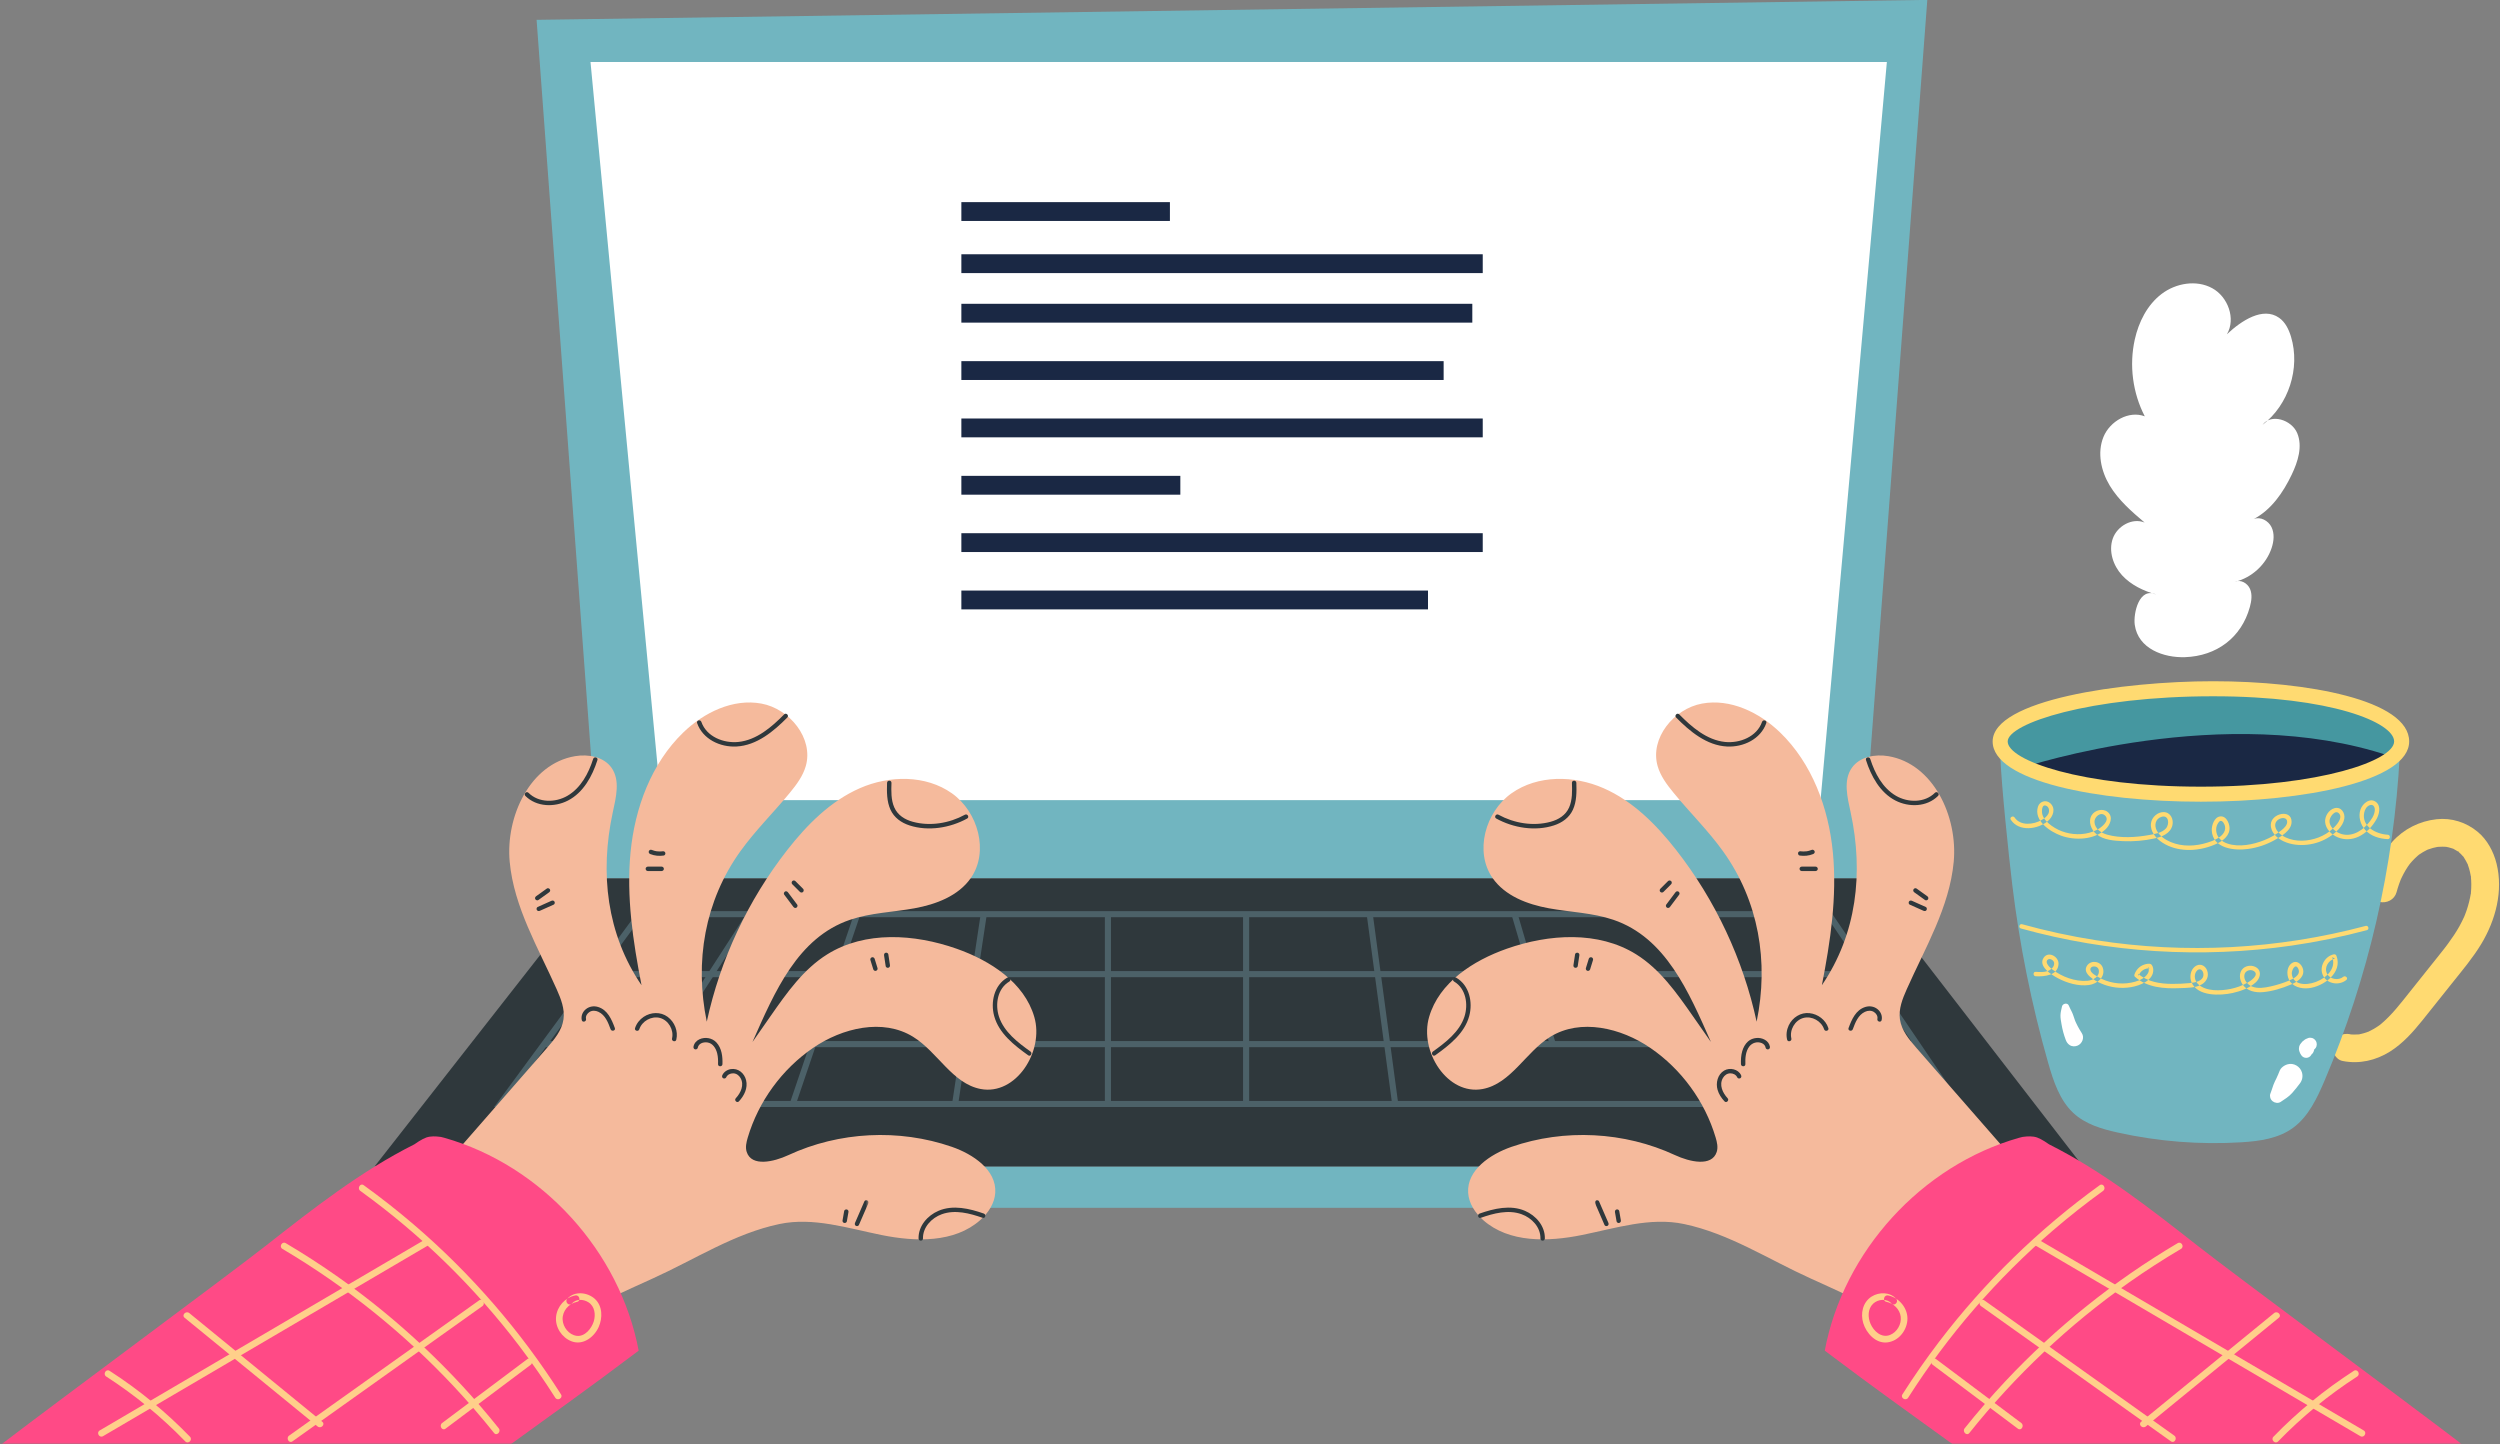 
<svg width="959px" height="554px" viewBox="0 0 959 554" version="1.1" xmlns="http://www.w3.org/2000/svg" xmlns:xlink="http://www.w3.org/1999/xlink">
    <rect x="0" y="0" width="959" height="554" fill="#808080" stroke="none"/>
    <defs>
        <polygon id="path-8ssa2umv1n-1" points="-7.10542736e-15 5.68434189e-14 332.542 5.68434189e-14 332.542 118.147 -7.10542736e-15 118.147"></polygon>
        <polygon id="path-8ssa2umv1n-3" points="0 5.68434189e-14 332.546 5.68434189e-14 332.546 118.147 0 118.147"></polygon>
    </defs>
    <g id="Page-1" stroke="none" stroke-width="1" fill="none" fill-rule="evenodd">
        <g id="programmer_working" transform="translate(-46, -125)">
            <polyline id="Fill-490" fill="#71B5C0" points="759.883 461.95 276.212 461.95 251.836 132.609 785.317 124.956 759.883 461.95"></polyline>
            <polyline id="Fill-491" fill="#FFFFFF" points="272.516 148.795 769.799 148.795 744.364 431.932 299.49 431.932 272.516 148.795"></polyline>
            <polyline id="Fill-492" fill="#2F383C" points="845.115 572.541 189.62 572.541 276.212 461.95 759.693 461.95 845.115 572.541"></polyline>
            <polyline id="Fill-493" fill="#71B5C0" points="189.62 572.541 845.115 572.541 837.306 588.313 194.433 588.313 189.62 572.541"></polyline>
            <path d="M240.181,547.307 L794.737,547.307 L746.875,476.843 L292.032,476.843 L240.181,547.307 Z M799.156,549.646 L235.553,549.646 L290.848,474.504 L748.115,474.504 L799.156,549.646 L799.156,549.646 Z" id="Fill-494" fill="#4C6168"></path>
            <polygon id="Fill-495" fill="#4C6168" points="254.758 526.692 781.354 526.692 781.354 524.354 254.758 524.354"></polygon>
            <polygon id="Fill-496" fill="#4C6168" points="274.513 499.846 764.044 499.846 764.044 497.507 274.513 497.507"></polygon>
            <polyline id="Fill-497" fill="#4C6168" points="287.541 549.112 285.575 547.841 332.648 475.037 334.613 476.309 287.541 549.112"></polyline>
            <polyline id="Fill-498" fill="#4C6168" points="351.222 548.854 349.006 548.101 373.732 475.297 375.948 476.05 351.222 548.854"></polyline>
            <polyline id="Fill-499" fill="#4C6168" points="413.544 548.651 411.23 548.303 422.219 475.499 424.533 475.848 413.544 548.651"></polyline>
            <polygon id="Fill-500" fill="#4C6168" points="469.826 548.477 472.167 548.477 472.167 475.673 469.826 475.673"></polygon>
            <polygon id="Fill-501" fill="#4C6168" points="522.839 548.477 525.18 548.477 525.18 475.673 522.839 475.673"></polygon>
            <polyline id="Fill-502" fill="#4C6168" points="580.035 548.633 570.267 475.829 572.586 475.518 582.354 548.321 580.035 548.633"></polyline>
            <polyline id="Fill-503" fill="#4C6168" points="724.758 549.037 685.074 476.233 687.129 475.112 726.813 547.916 724.758 549.037"></polyline>
            <polyline id="Fill-504" fill="#4C6168" points="640.513 525.854 625.861 476.003 628.105 475.343 642.758 525.193 640.513 525.854"></polyline>
            <polygon id="Fill-542" fill="#1A2844" points="414.779 209.76 494.779 209.76 494.779 202.537 414.779 202.537"></polygon>
            <polygon id="Fill-542-Copy" fill="#1A2844" points="414.779 229.76 614.779 229.76 614.779 222.537 414.779 222.537"></polygon>
            <polygon id="Fill-542-Copy-2" fill="#1A2844" points="414.779 248.76 610.779 248.76 610.779 241.537 414.779 241.537"></polygon>
            <polygon id="Fill-542-Copy-3" fill="#1A2844" points="414.779 270.76 599.779 270.76 599.779 263.537 414.779 263.537"></polygon>
            <polygon id="Fill-542-Copy-4" fill="#1A2844" points="414.779 292.76 614.779 292.76 614.779 285.537 414.779 285.537"></polygon>
            <polygon id="Fill-542-Copy-5" fill="#1A2844" points="414.779 314.76 498.779 314.76 498.779 307.537 414.779 307.537"></polygon>
            <polygon id="Fill-542-Copy-6" fill="#1A2844" points="414.779 336.76 614.779 336.76 614.779 329.537 414.779 329.537"></polygon>
            <polygon id="Fill-542-Copy-7" fill="#1A2844" points="414.779 358.76 593.779 358.76 593.779 351.537 414.779 351.537"></polygon>
            <path d="M234.054,647.184 C244.746,639.116 279.902,622.875 296.462,615.391 C312.627,608.085 327.635,598.186 344.994,594.533 C357.946,591.809 371.18,596.129 384.153,598.755 C397.126,601.381 412.074,601.818 421.991,593.052 C425.073,590.327 427.538,586.623 427.784,582.517 C428.305,573.834 419.336,567.76 411.116,564.917 C390.837,557.903 367.856,559.074 348.396,568.114 C342.877,570.678 334.316,572.686 332.437,566.898 C331.853,565.103 332.309,563.148 332.847,561.339 C336.965,547.487 345.965,535.14 357.89,526.978 C369.127,519.286 384.664,515.56 396.253,522.709 C405.68,528.524 411.314,540.672 422.196,542.74 C435.712,545.309 446.602,528.316 442.758,515.106 C438.916,501.896 425.896,493.474 412.915,488.915 C396.754,483.24 377.825,482.022 363.301,491.102 C354.225,496.775 347.852,505.793 341.728,514.57 C339.359,517.965 336.99,521.36 334.622,524.755 C343.208,505.357 351.994,484.663 372.077,477.832 C380.02,475.131 388.564,474.922 396.819,473.416 C405.073,471.91 413.622,468.692 418.416,461.806 C425.452,451.698 421.206,436.428 411.151,429.315 C401.097,422.202 387.154,422.395 375.874,427.337 C364.593,432.279 355.606,441.324 348.018,451.025 C332.944,470.299 322.294,493.012 317.118,516.927 C312.373,493.904 316.314,470.604 330.031,451.515 C335.757,443.546 342.807,436.63 349.035,429.047 C351.565,425.968 354.01,422.678 355.104,418.846 C358.134,408.228 348.91,396.877 338.049,394.888 C327.188,392.897 316.086,398.274 308.143,405.944 C295.833,417.831 289.533,434.918 287.876,451.95 C286.219,468.983 288.818,486.133 292.092,502.93 C278.741,483.321 276.039,459.861 281.05,436.675 C282.301,430.89 283.992,424.304 280.559,419.483 C277.566,415.282 271.657,414.205 266.572,415.068 C249.341,417.992 239.903,438.186 241.52,455.588 C243.136,472.989 252.456,488.55 259.557,504.519 C261.168,508.143 262.705,512.035 262.161,515.964 C261.562,520.294 258.561,523.851 255.686,527.143 C234.733,551.133 213.781,575.122 192.829,599.111 C195.85,617.194 231.229,641.613 234.054,647.184" id="Fill-555" fill="#F5BA9C"></path>
            <path d="M247.529,430.313 C251.811,434.589 258.665,434.762 263.854,432.099 C269.796,429.048 273.227,422.695 275.173,416.568 C275.503,415.526 273.868,415.08 273.538,416.118 C271.786,421.637 268.814,427.285 263.638,430.285 C259.052,432.943 252.639,433.021 248.727,429.115 C247.954,428.344 246.755,429.542 247.529,430.313" id="Fill-556" fill="#2F383C"></path>
            <path d="M313.408,402.363 C315.542,408.535 322.24,411.686 328.485,411.364 C336.293,410.963 342.775,405.54 348.014,400.23 C348.781,399.453 347.583,398.254 346.816,399.031 C342.065,403.846 336.259,408.896 329.235,409.613 C323.59,410.19 317.014,407.613 315.042,401.913 C314.688,400.889 313.05,401.329 313.408,402.363" id="Fill-557" fill="#2F383C"></path>
            <path d="M386.272,425.3 C386.171,428.747 386.131,432.391 387.589,435.597 C388.985,438.665 391.732,440.604 394.873,441.626 C402.101,443.978 410.446,442.591 417.005,438.988 C417.961,438.464 417.107,436.999 416.149,437.525 C410.172,440.808 402.792,442.052 396.146,440.236 C393.102,439.405 390.365,437.72 389.052,434.741 C387.762,431.811 387.875,428.431 387.967,425.3 C388,424.208 386.305,424.209 386.272,425.3" id="Fill-558" fill="#2F383C"></path>
            <path d="M432.327,500.055 C427.333,502.984 425.926,509.411 427.36,514.726 C429.163,521.403 435.067,525.988 440.431,529.824 C441.319,530.46 442.167,528.99 441.286,528.36 C436.478,524.921 431.124,520.848 429.207,514.989 C427.664,510.271 428.614,504.197 433.182,501.519 C434.123,500.967 433.271,499.501 432.327,500.055" id="Fill-559" fill="#2F383C"></path>
            <path d="M400.052,600.1 C399.961,595.751 403.372,592.185 407.29,590.771 C412.391,588.931 418.028,590.433 422.938,592.155 C423.97,592.518 424.413,590.881 423.389,590.521 C417.922,588.603 411.579,587.08 406.003,589.468 C401.752,591.289 398.257,595.296 398.356,600.1 C398.379,601.188 400.074,601.192 400.052,600.1" id="Fill-560" fill="#2F383C"></path>
            <path d="M270.799,515.853 C270.564,514.769 271.27,513.72 272.167,513.17 C273.204,512.534 274.476,512.63 275.552,513.128 C278.193,514.352 279.283,517.264 280.225,519.812 C280.6,520.826 282.239,520.387 281.859,519.361 C280.641,516.065 279.079,512.368 275.395,511.266 C273.782,510.783 272.069,511.045 270.75,512.108 C269.491,513.124 268.818,514.702 269.165,516.303 C269.396,517.368 271.03,516.917 270.799,515.853" id="Fill-561" fill="#2F383C"></path>
            <path d="M291.236,519.836 C292.258,516.688 295.918,514.623 299.141,515.477 C302.438,516.351 304.575,520.082 303.792,523.371 C303.54,524.431 305.174,524.884 305.427,523.821 C306.209,520.533 304.794,517.047 302.101,515.054 C299.392,513.051 295.658,513.216 292.912,515.063 C291.355,516.108 290.182,517.598 289.602,519.385 C289.265,520.425 290.9,520.87 291.236,519.836" id="Fill-562" fill="#2F383C"></path>
            <path d="M313.66,526.938 C313.95,525.303 315.722,524.656 317.33,524.877 C319.42,525.164 320.631,527.106 321.114,529.083 C321.444,530.43 321.488,531.824 321.439,533.205 C321.401,534.296 323.096,534.294 323.134,533.205 C323.236,530.315 322.877,527.107 320.826,524.893 C319.183,523.117 316.467,522.676 314.288,523.675 C313.143,524.199 312.248,525.232 312.026,526.487 C311.946,526.938 312.147,527.4 312.618,527.53 C313.027,527.643 313.58,527.391 313.66,526.938" id="Fill-563" fill="#2F383C"></path>
            <path d="M324.547,538.302 C325.033,537.249 326.097,536.716 327.235,536.728 C328.444,536.74 329.448,537.472 330.045,538.494 C331.605,541.162 330.156,544.237 328.251,546.281 C327.508,547.078 328.704,548.279 329.45,547.479 C331.471,545.312 332.939,542.378 332.203,539.36 C331.544,536.665 329.18,534.667 326.345,535.108 C324.976,535.322 323.673,536.169 323.083,537.446 C322.892,537.861 322.966,538.359 323.388,538.606 C323.753,538.82 324.354,538.72 324.547,538.302" id="Fill-564" fill="#2F383C"></path>
            <path d="M253.093,474.382 C254.86,473.592 256.627,472.802 258.394,472.013 C258.8,471.831 258.927,471.209 258.698,470.854 C258.427,470.433 257.973,470.354 257.539,470.549 C255.771,471.339 254.004,472.128 252.237,472.918 C251.831,473.1 251.704,473.722 251.933,474.077 C252.204,474.497 252.658,474.575 253.093,474.382" id="Fill-565" fill="#2F383C"></path>
            <path d="M252.514,470.256 C253.888,469.271 255.261,468.285 256.634,467.299 C256.994,467.041 257.203,466.549 256.938,466.14 C256.709,465.783 256.164,465.56 255.779,465.836 C254.406,466.821 253.032,467.807 251.659,468.793 C251.3,469.051 251.091,469.543 251.355,469.952 C251.584,470.309 252.129,470.533 252.514,470.256" id="Fill-566" fill="#2F383C"></path>
            <path d="M294.507,459.133 C296.276,459.133 298.044,459.133 299.813,459.133 C300.256,459.133 300.681,458.743 300.661,458.285 C300.64,457.826 300.288,457.438 299.813,457.438 C298.044,457.438 296.276,457.438 294.507,457.438 C294.063,457.438 293.639,457.827 293.66,458.285 C293.68,458.744 294.032,459.133 294.507,459.133" id="Fill-567" fill="#2F383C"></path>
            <path d="M295.458,452.625 C297.101,453.288 298.88,453.443 300.625,453.185 C301.064,453.12 301.345,452.541 301.216,452.143 C301.061,451.662 300.646,451.48 300.174,451.551 C300.07,451.565 300.061,451.567 300.144,451.556 C300.087,451.563 300.03,451.569 299.974,451.575 C299.888,451.584 299.803,451.591 299.717,451.598 C299.517,451.612 299.317,451.62 299.117,451.622 C298.745,451.624 298.373,451.602 298.003,451.56 C297.727,451.527 298.163,451.589 297.888,451.542 C297.79,451.526 297.691,451.51 297.592,451.49 C297.41,451.456 297.228,451.415 297.048,451.368 C296.66,451.269 296.28,451.141 295.908,450.991 C295.496,450.824 294.959,451.172 294.866,451.583 C294.754,452.073 295.016,452.447 295.458,452.625" id="Fill-568" fill="#2F383C"></path>
            <path d="M346.81,468.164 C347.989,469.736 349.168,471.309 350.347,472.881 C350.612,473.234 351.092,473.452 351.507,473.185 C351.856,472.959 352.095,472.404 351.811,472.025 C350.631,470.453 349.453,468.881 348.273,467.309 C348.008,466.955 347.529,466.737 347.114,467.005 C346.764,467.23 346.525,467.785 346.81,468.164" id="Fill-569" fill="#2F383C"></path>
            <path d="M349.915,464.19 C350.897,465.173 351.88,466.155 352.863,467.139 C353.177,467.452 353.751,467.476 354.061,467.139 C354.372,466.8 354.396,466.274 354.061,465.939 C353.079,464.957 352.096,463.975 351.113,462.992 C350.8,462.678 350.225,462.654 349.915,462.992 C349.604,463.33 349.58,463.855 349.915,464.19" id="Fill-570" fill="#2F383C"></path>
            <path d="M379.881,493.258 C380.249,494.444 380.616,495.632 380.984,496.818 C381.115,497.241 381.582,497.555 382.026,497.41 C382.452,497.272 382.759,496.821 382.618,496.368 C382.251,495.181 381.883,493.994 381.516,492.807 C381.385,492.384 380.918,492.071 380.473,492.215 C380.047,492.353 379.741,492.804 379.881,493.258" id="Fill-571" fill="#2F383C"></path>
            <path d="M385.13,491.517 C385.337,492.891 385.543,494.265 385.75,495.639 C385.817,496.078 386.394,496.359 386.793,496.23 C387.272,496.075 387.456,495.659 387.385,495.188 C387.178,493.813 386.971,492.439 386.764,491.065 C386.698,490.626 386.122,490.345 385.722,490.474 C385.242,490.629 385.059,491.045 385.13,491.517" id="Fill-572" fill="#2F383C"></path>
            <path d="M370.847,593.528 C371.051,592.351 371.255,591.173 371.46,589.995 C371.5,589.765 371.496,589.55 371.375,589.342 C371.271,589.166 371.07,588.998 370.868,588.952 C370.456,588.858 369.906,589.077 369.825,589.544 C369.621,590.722 369.417,591.899 369.212,593.077 C369.172,593.308 369.176,593.522 369.297,593.73 C369.4,593.906 369.602,594.073 369.804,594.12 C370.216,594.214 370.766,593.995 370.847,593.528" id="Fill-573" fill="#2F383C"></path>
            <g id="Group-577" transform="translate(46.597, 560.793)">
                <mask id="mask-8ssa2umv1n-2" fill="white">
                    <use xlink:href="#path-8ssa2umv1n-1"></use>
                </mask>
                <g id="Clip-575"></g>
                <path d="M328.868,34.127 C330.06,31.381 331.252,28.636 332.445,25.89 C332.627,25.471 332.568,24.98 332.14,24.73 C331.782,24.52 331.164,24.612 330.981,25.034 C329.789,27.78 328.596,30.525 327.404,33.271 C327.222,33.69 327.28,34.181 327.709,34.431 C328.067,34.641 328.685,34.549 328.868,34.127" id="Fill-574" fill="#2F383C" mask="url(#mask-8ssa2umv1n-2)"></path>
                <path d="M195.346,118.207 C211.057,106.802 224.745,97.149 244.391,82.318 C237.243,44.174 207.199,11.259 169.863,0.669 C165.451,-0.582 163.192,-0.253 158.353,3.17 C137.855,13.46 119.656,27.719 101.613,41.879 C87.038,53.316 22.665,100.891 -7.10542736e-15,118.199 L195.346,118.207" id="Fill-576" fill="#FF4A86" mask="url(#mask-8ssa2umv1n-2)"></path>
            </g>
            <path d="M184.226,581.83 C207.349,598.525 228.011,618.675 245.256,641.395 C250.111,647.792 254.693,654.392 259.003,661.168 C259.879,662.544 262.081,661.271 261.199,659.885 C245.709,635.533 226.622,613.49 204.696,594.72 C198.514,589.427 192.107,584.398 185.509,579.635 C184.18,578.676 182.91,580.88 184.226,581.83" id="Fill-578" fill="#FFCF8A"></path>
            <path d="M85.529,675.914 C101.625,666.469 117.72,657.024 133.815,647.579 C150.12,638.011 166.424,628.443 182.729,618.875 C191.895,613.496 201.061,608.117 210.228,602.738 C211.638,601.911 210.36,599.713 208.944,600.543 C192.721,610.063 176.498,619.584 160.274,629.104 C143.97,638.672 127.665,648.239 111.361,657.808 C102.322,663.111 93.284,668.415 84.246,673.719 C82.835,674.547 84.113,676.745 85.529,675.914" id="Fill-579" fill="#FFCF8A"></path>
            <path d="M158.189,677.899 C177.129,664.415 196.069,650.931 215.01,637.446 C220.356,633.641 225.702,629.834 231.048,626.028 C232.37,625.087 231.101,622.882 229.765,623.833 C210.824,637.317 191.884,650.802 172.944,664.286 C167.598,668.092 162.252,671.897 156.906,675.704 C155.584,676.645 156.853,678.851 158.189,677.899" id="Fill-580" fill="#FFCF8A"></path>
            <path d="M216.89,673.054 C227.785,664.884 238.681,656.713 249.577,648.543 C250.87,647.573 249.604,645.365 248.293,646.348 C237.398,654.518 226.502,662.688 215.606,670.858 C214.313,671.828 215.579,674.037 216.89,673.054" id="Fill-581" fill="#FFCF8A"></path>
            <path d="M154.333,604.072 C178.581,618.416 200.744,636.188 220.006,656.748 C225.418,662.524 230.592,668.52 235.529,674.706 C236.549,675.985 238.337,674.176 237.327,672.908 C219.672,650.782 198.883,631.214 175.753,614.896 C169.219,610.287 162.499,605.947 155.617,601.877 C154.205,601.042 152.925,603.238 154.333,604.072" id="Fill-582" fill="#FFCF8A"></path>
            <g id="Group-586" transform="translate(86.156, 628.39)" fill="#FFCF8A">
                <path d="M30.66,2.106 C47.667,16.005 64.673,29.904 81.68,43.802 C82.937,44.83 84.746,43.041 83.478,42.005 C66.471,28.106 49.464,14.207 32.457,0.308 C31.201,-0.719 29.391,1.07 30.66,2.106" id="Fill-583"></path>
                <path d="M0.589,24.65 C11.624,31.759 21.794,40.113 30.926,49.544 C32.066,50.721 33.863,48.923 32.723,47.746 C23.447,38.165 13.083,29.677 1.872,22.455 C0.492,21.566 -0.784,23.766 0.589,24.65" id="Fill-585"></path>
            </g>
            <path d="M266.67,621.931 C262.756,622.714 259.705,626.158 259.307,630.108 C258.901,634.134 261.521,638.113 265.255,639.532 C269.627,641.193 273.915,637.938 275.654,634.041 C277.208,630.558 277.175,625.929 274.14,623.215 C271.268,620.648 266.321,620.155 263.596,623.214 C262.511,624.432 264.303,626.236 265.394,625.012 C267.008,623.199 269.744,623.32 271.692,624.534 C274.166,626.075 274.559,629.29 273.768,631.883 C272.943,634.59 270.347,637.856 267.179,637.423 C264.233,637.021 261.962,634.103 261.82,631.219 C261.658,627.908 264.157,625.021 267.346,624.383 C268.949,624.062 268.271,621.61 266.67,621.931" id="Fill-587" fill="#FFCF8A"></path>
            <path d="M802.911,647.184 C792.219,639.116 757.063,622.875 740.502,615.391 C724.338,608.085 709.33,598.186 691.971,594.533 C679.019,591.809 665.785,596.129 652.812,598.755 C639.839,601.381 624.89,601.818 614.974,593.052 C611.891,590.327 609.426,586.623 609.18,582.517 C608.66,573.834 617.628,567.76 625.849,564.917 C646.127,557.903 669.108,559.074 688.568,568.114 C694.087,570.678 702.648,572.686 704.528,566.898 C705.111,565.103 704.656,563.148 704.118,561.339 C699.999,547.487 691,535.14 679.074,526.978 C667.837,519.286 652.3,515.56 640.711,522.709 C631.284,528.524 625.65,540.672 614.769,542.74 C601.253,545.309 590.363,528.316 594.206,515.106 C598.049,501.896 611.069,493.474 624.049,488.915 C640.211,483.24 659.139,482.022 673.664,491.102 C682.739,496.775 689.112,505.793 695.237,514.57 C697.605,517.965 699.975,521.36 702.343,524.755 C693.756,505.357 684.971,484.663 664.888,477.832 C656.944,475.131 648.4,474.922 640.146,473.416 C631.892,471.91 623.343,468.692 618.549,461.806 C611.513,451.698 615.759,436.428 625.813,429.315 C635.868,422.202 649.811,422.395 661.091,427.337 C672.372,432.279 681.358,441.324 688.946,451.025 C704.021,470.299 714.671,493.012 719.847,516.927 C724.592,493.904 720.65,470.604 706.934,451.515 C701.207,443.546 694.157,436.63 687.93,429.047 C685.399,425.968 682.954,422.678 681.86,418.846 C678.831,408.228 688.055,396.877 698.916,394.888 C709.776,392.897 720.878,398.274 728.821,405.944 C741.132,417.831 747.432,434.918 749.089,451.95 C750.746,468.983 748.146,486.133 744.873,502.93 C758.224,483.321 760.926,459.861 755.914,436.675 C754.664,430.89 752.973,424.304 756.406,419.483 C759.398,415.282 765.308,414.205 770.393,415.068 C787.624,417.992 797.062,438.186 795.445,455.588 C793.828,472.989 784.509,488.55 777.408,504.519 C775.797,508.143 774.26,512.035 774.804,515.964 C775.403,520.294 778.403,523.851 781.279,527.143 C802.231,551.133 823.184,575.122 844.136,599.111 C841.114,617.194 805.735,641.613 802.911,647.184" id="Fill-588" fill="#F5BA9C"></path>
            <path d="M788.237,429.115 C784.326,433.021 777.912,432.943 773.326,430.285 C768.15,427.286 765.179,421.636 763.427,416.118 C763.098,415.082 761.461,415.524 761.792,416.568 C763.737,422.695 767.168,429.048 773.111,432.099 C778.3,434.762 785.154,434.589 789.436,430.313 C790.209,429.542 789.011,428.343 788.237,429.115" id="Fill-589" fill="#2F383C"></path>
            <path d="M721.923,401.913 C719.951,407.613 713.374,410.189 707.729,409.613 C700.705,408.896 694.898,403.846 690.148,399.031 C689.382,398.254 688.183,399.453 688.95,400.23 C694.185,405.535 700.675,410.972 708.479,411.364 C714.727,411.679 721.42,408.54 723.557,402.363 C723.914,401.33 722.277,400.887 721.923,401.913" id="Fill-590" fill="#2F383C"></path>
            <path d="M648.997,425.3 C649.089,428.431 649.203,431.811 647.912,434.741 C646.6,437.721 643.864,439.404 640.818,440.236 C634.172,442.052 626.792,440.808 620.815,437.525 C619.858,437 619.002,438.463 619.959,438.988 C626.519,442.591 634.864,443.978 642.091,441.626 C645.233,440.604 647.978,438.665 649.375,435.597 C650.835,432.393 650.793,428.745 650.692,425.3 C650.66,424.211 648.965,424.206 648.997,425.3" id="Fill-591" fill="#2F383C"></path>
            <path d="M603.783,501.519 C608.355,504.2 609.294,510.269 607.758,514.989 C605.852,520.846 600.481,524.925 595.679,528.36 C594.799,528.99 595.645,530.461 596.534,529.824 C601.891,525.993 607.814,521.401 609.604,514.726 C611.03,509.408 609.638,502.987 604.638,500.055 C603.695,499.502 602.841,500.967 603.783,501.519" id="Fill-592" fill="#2F383C"></path>
            <path d="M638.608,600.1 C638.708,595.296 635.212,591.289 630.961,589.468 C625.387,587.079 619.042,588.604 613.576,590.521 C612.553,590.88 612.993,592.519 614.026,592.155 C618.937,590.433 624.573,588.931 629.674,590.771 C633.593,592.185 637.003,595.751 636.913,600.1 C636.89,601.19 638.585,601.19 638.608,600.1" id="Fill-593" fill="#2F383C"></path>
            <path d="M767.8,516.303 C768.146,514.702 767.474,513.124 766.214,512.108 C764.895,511.045 763.184,510.783 761.569,511.266 C757.886,512.368 756.323,516.066 755.105,519.361 C754.727,520.386 756.364,520.827 756.739,519.812 C757.682,517.265 758.771,514.35 761.413,513.128 C762.492,512.629 763.757,512.537 764.798,513.17 C765.696,513.717 766.4,514.771 766.166,515.853 C765.936,516.916 767.568,517.37 767.8,516.303" id="Fill-594" fill="#2F383C"></path>
            <path d="M747.362,519.385 C746.334,516.216 743.399,514.002 740.118,513.639 C736.754,513.267 733.586,515.303 732.165,518.313 C731.349,520.042 731.094,521.954 731.538,523.821 C731.79,524.882 733.425,524.433 733.172,523.371 C732.39,520.082 734.526,516.351 737.824,515.477 C741.047,514.623 744.707,516.688 745.729,519.836 C746.063,520.869 747.7,520.427 747.362,519.385" id="Fill-595" fill="#2F383C"></path>
            <path d="M724.938,526.487 C724.52,524.116 721.95,522.958 719.741,523.171 C718.555,523.285 717.436,523.702 716.537,524.5 C715.441,525.474 714.728,526.829 714.325,528.223 C713.86,529.831 713.771,531.54 713.83,533.205 C713.869,534.292 715.563,534.298 715.525,533.205 C715.445,530.915 715.592,528.288 717.065,526.405 C718.197,524.959 720.121,524.45 721.783,525.122 C722.617,525.459 723.148,526.055 723.305,526.938 C723.385,527.389 723.936,527.643 724.347,527.53 C724.822,527.399 725.019,526.939 724.938,526.487" id="Fill-596" fill="#2F383C"></path>
            <path d="M713.881,537.446 C712.789,535.082 709.538,534.401 707.386,535.669 C704.877,537.146 704.095,540.403 704.863,543.069 C705.347,544.743 706.337,546.216 707.515,547.479 C708.26,548.279 709.457,547.079 708.713,546.281 C706.809,544.237 705.36,541.162 706.92,538.494 C707.517,537.473 708.521,536.74 709.729,536.728 C710.867,536.716 711.932,537.25 712.418,538.302 C712.609,538.718 713.209,538.821 713.577,538.606 C714.004,538.356 714.073,537.863 713.881,537.446" id="Fill-597" fill="#2F383C"></path>
            <path d="M784.728,472.918 C782.96,472.128 781.193,471.339 779.426,470.549 C779.022,470.368 778.496,470.419 778.267,470.854 C778.071,471.223 778.139,471.819 778.57,472.013 C780.338,472.802 782.104,473.592 783.872,474.382 C784.275,474.562 784.802,474.512 785.031,474.077 C785.227,473.708 785.159,473.111 784.728,472.918" id="Fill-598" fill="#2F383C"></path>
            <path d="M785.306,468.793 C783.933,467.807 782.559,466.821 781.186,465.836 C780.824,465.576 780.227,465.761 780.026,466.14 C779.795,466.577 779.944,467.022 780.33,467.299 C781.703,468.285 783.077,469.271 784.45,470.256 C784.812,470.516 785.409,470.331 785.609,469.952 C785.841,469.515 785.691,469.069 785.306,468.793" id="Fill-599" fill="#2F383C"></path>
            <path d="M742.458,457.438 C740.688,457.438 738.92,457.438 737.151,457.438 C736.708,457.438 736.283,457.827 736.304,458.285 C736.325,458.744 736.677,459.133 737.151,459.133 C738.92,459.133 740.688,459.133 742.458,459.133 C742.9,459.133 743.325,458.743 743.305,458.285 C743.284,457.826 742.933,457.438 742.458,457.438" id="Fill-600" fill="#2F383C"></path>
            <path d="M741.057,450.991 C740.685,451.141 740.305,451.269 739.917,451.368 C739.75,451.411 739.583,451.449 739.414,451.482 C739.302,451.505 739.189,451.522 739.076,451.542 C738.896,451.574 739.159,451.537 738.961,451.56 C738.592,451.601 738.221,451.624 737.848,451.622 C737.647,451.62 737.447,451.612 737.248,451.598 C737.162,451.591 737.076,451.584 736.991,451.575 C736.935,451.569 736.877,451.563 736.82,451.556 C736.904,451.567 736.895,451.565 736.791,451.551 C736.354,451.485 735.858,451.659 735.748,452.143 C735.656,452.545 735.871,453.115 736.34,453.185 C738.085,453.443 739.864,453.288 741.507,452.625 C741.917,452.46 742.251,452.053 742.099,451.583 C741.971,451.187 741.497,450.813 741.057,450.991" id="Fill-601" fill="#2F383C"></path>
            <path d="M688.691,467.309 C687.512,468.881 686.333,470.453 685.154,472.025 C684.887,472.382 685.085,472.987 685.458,473.185 C685.903,473.42 686.332,473.261 686.617,472.881 C687.797,471.309 688.976,469.736 690.155,468.164 C690.422,467.809 690.224,467.202 689.851,467.005 C689.406,466.77 688.977,466.929 688.691,467.309" id="Fill-602" fill="#2F383C"></path>
            <path d="M685.852,462.992 C684.868,463.975 683.886,464.957 682.903,465.939 C682.59,466.254 682.566,466.828 682.903,467.139 C683.241,467.449 683.767,467.474 684.102,467.139 C685.084,466.155 686.067,465.173 687.05,464.19 C687.363,463.877 687.387,463.302 687.05,462.992 C686.711,462.682 686.187,462.657 685.852,462.992" id="Fill-603" fill="#2F383C"></path>
            <path d="M655.449,492.807 C655.082,493.994 654.714,495.181 654.346,496.368 C654.215,496.792 654.501,497.312 654.938,497.41 C655.398,497.516 655.84,497.272 655.98,496.818 C656.348,495.632 656.716,494.444 657.083,493.258 C657.214,492.834 656.928,492.314 656.491,492.215 C656.032,492.11 655.589,492.354 655.449,492.807" id="Fill-604" fill="#2F383C"></path>
            <path d="M650.2,491.065 C649.993,492.439 649.787,493.813 649.58,495.188 C649.544,495.422 649.541,495.629 649.665,495.841 C649.768,496.017 649.97,496.185 650.171,496.23 C650.575,496.322 651.144,496.107 651.214,495.639 C651.421,494.265 651.628,492.891 651.834,491.517 C651.87,491.282 651.874,491.076 651.749,490.863 C651.646,490.688 651.445,490.52 651.243,490.474 C650.839,490.382 650.271,490.597 650.2,491.065" id="Fill-605" fill="#2F383C"></path>
            <path d="M667.752,593.077 C667.548,591.899 667.344,590.722 667.139,589.544 C667.063,589.106 666.503,588.82 666.097,588.952 C665.625,589.104 665.423,589.525 665.505,589.995 C665.709,591.173 665.914,592.351 666.118,593.528 C666.194,593.966 666.754,594.251 667.161,594.12 C667.632,593.967 667.834,593.547 667.752,593.077" id="Fill-606" fill="#2F383C"></path>
            <g id="Group-610" transform="translate(657.824, 560.793)">
                <mask id="mask-8ssa2umv1n-4" fill="white">
                    <use xlink:href="#path-8ssa2umv1n-3"></use>
                </mask>
                <g id="Clip-608"></g>
                <path d="M5.139,33.271 C3.947,30.525 2.755,27.78 1.563,25.034 C1.381,24.614 0.765,24.519 0.403,24.73 C-0.031,24.984 -0.084,25.469 0.099,25.89 C1.291,28.636 2.484,31.381 3.676,34.127 C3.858,34.547 4.474,34.642 4.835,34.431 C5.269,34.177 5.322,33.692 5.139,33.271" id="Fill-607" fill="#2F383C" mask="url(#mask-8ssa2umv1n-4)"></path>
                <path d="M137.187,118.199 C121.476,106.794 107.799,97.149 88.153,82.318 C95.3,44.174 125.344,11.259 162.68,0.669 C167.092,-0.582 169.352,-0.253 174.191,3.17 C194.689,13.46 212.887,27.719 230.931,41.879 C245.506,53.316 309.878,100.891 332.546,118.199 L137.187,118.199" id="Fill-609" fill="#FF4A86" mask="url(#mask-8ssa2umv1n-4)"></path>
            </g>
            <path d="M851.456,579.635 C828.082,596.512 807.273,616.793 789.805,639.729 C784.842,646.245 780.162,652.974 775.766,659.885 C774.885,661.27 777.084,662.546 777.961,661.168 C793.253,637.128 812.088,615.396 833.7,596.831 C839.832,591.563 846.186,586.562 852.739,581.83 C854.054,580.881 852.786,578.675 851.456,579.635" id="Fill-611" fill="#FFCF8A"></path>
            <path d="M952.719,673.719 C936.623,664.273 920.528,654.829 904.433,645.384 C888.128,635.815 871.823,626.248 855.519,616.68 C846.353,611.301 837.187,605.922 828.021,600.543 C826.606,599.713 825.325,601.91 826.737,602.738 C842.961,612.259 859.184,621.779 875.407,631.299 C891.712,640.867 908.016,650.435 924.32,660.003 C933.359,665.307 942.397,670.61 951.436,675.914 C952.85,676.744 954.131,674.548 952.719,673.719" id="Fill-612" fill="#FFCF8A"></path>
            <path d="M880.059,675.704 C861.118,662.22 842.179,648.735 823.238,635.251 C817.892,631.445 812.546,627.639 807.2,623.833 C805.864,622.883 804.594,625.086 805.917,626.028 C824.857,639.513 843.797,652.997 862.737,666.481 C868.083,670.287 873.43,674.093 878.775,677.899 C880.11,678.85 881.382,676.646 880.059,675.704" id="Fill-613" fill="#FFCF8A"></path>
            <path d="M821.358,670.858 C810.463,662.688 799.566,654.518 788.671,646.348 C787.361,645.366 786.093,647.572 787.388,648.543 C798.283,656.713 809.18,664.884 820.075,673.054 C821.385,674.036 822.653,671.829 821.358,670.858" id="Fill-614" fill="#FFCF8A"></path>
            <path d="M881.348,601.877 C856.995,616.283 834.689,634.14 815.326,654.773 C809.854,660.604 804.625,666.658 799.638,672.908 C798.627,674.175 800.415,675.985 801.436,674.706 C819,652.693 839.665,633.169 862.692,616.952 C869.164,612.395 875.818,608.102 882.631,604.072 C884.038,603.239 882.761,601.041 881.348,601.877" id="Fill-615" fill="#FFCF8A"></path>
            <g id="Group-619" transform="translate(866.899, 628.39)" fill="#FFCF8A">
                <path d="M51.453,0.308 C34.446,14.207 17.439,28.106 0.432,42.005 C-0.836,43.041 0.972,44.83 2.229,43.802 C19.236,29.904 36.243,16.005 53.249,2.106 C54.517,1.07 52.709,-0.719 51.453,0.308" id="Fill-616"></path>
                <path d="M82.038,22.455 C70.827,29.677 60.463,38.165 51.186,47.746 C50.047,48.922 51.843,50.721 52.984,49.544 C62.115,40.113 72.286,31.759 83.321,24.65 C84.692,23.767 83.418,21.565 82.038,22.455" id="Fill-618"></path>
            </g>
            <path d="M769.618,624.383 C772.391,624.938 774.777,627.247 775.12,630.119 C775.461,632.981 773.696,636.029 771.004,637.092 C767.75,638.377 764.808,635.686 763.554,632.862 C762.445,630.366 762.435,627.049 764.554,625.077 C766.435,623.326 769.776,622.998 771.57,625.012 C772.661,626.235 774.454,624.433 773.368,623.214 C770.997,620.553 766.778,620.547 763.91,622.39 C760.531,624.56 759.62,628.871 760.745,632.559 C761.925,636.431 765.555,640.464 769.955,639.949 C774.166,639.456 777.286,635.646 777.664,631.551 C778.077,627.075 774.64,622.8 770.294,621.931 C768.696,621.611 768.013,624.062 769.618,624.383" id="Fill-620" fill="#FFCF8A"></path>
            <path d="M965.317,467.253 C965.611,466.174 965.935,465.104 966.307,464.051 C966.481,463.557 966.672,463.07 966.857,462.581 C966.938,462.369 967.282,461.664 966.839,462.613 C966.965,462.343 967.082,462.068 967.209,461.798 C968.153,459.786 969.281,457.843 970.635,456.077 C969.911,457.021 971.05,455.628 971.208,455.451 C971.553,455.068 971.909,454.696 972.276,454.335 C972.644,453.973 973.021,453.622 973.412,453.284 C973.636,453.091 973.865,452.906 974.093,452.718 C973.729,453.018 973.637,453.048 974.073,452.754 C974.985,452.14 975.912,451.569 976.903,451.089 C977.052,451.018 977.908,450.644 977.27,450.908 C976.676,451.154 977.36,450.88 977.449,450.849 C978.073,450.632 978.694,450.422 979.334,450.252 C979.828,450.121 980.331,450.032 980.829,449.915 C981.089,449.854 981.855,449.811 980.707,449.912 C980.924,449.893 981.141,449.867 981.357,449.85 C981.861,449.81 982.367,449.788 982.874,449.789 C983.161,449.79 983.45,449.798 983.737,449.813 C983.895,449.821 985.112,449.92 984.314,449.839 C983.627,449.77 984.335,449.845 984.456,449.87 C984.736,449.928 985.017,449.979 985.296,450.046 C985.782,450.162 986.264,450.304 986.736,450.467 C986.898,450.522 987.74,450.879 987.1,450.59 C986.503,450.316 987.16,450.632 987.25,450.679 C987.78,450.969 988.29,451.271 988.81,451.588 C988.9,451.642 989.24,451.813 989.27,451.906 C989.13,451.557 988.57,451.298 989.07,451.753 C989.38,452.041 989.71,452.316 990.01,452.618 C990.31,452.919 990.59,453.239 990.87,453.552 C991.55,454.289 990.76,453.35 990.72,453.326 C990.88,453.412 991.12,453.898 991.24,454.071 C991.75,454.84 992.16,455.647 992.57,456.471 C992.99,457.313 992.24,455.478 992.67,456.741 C992.83,457.215 993,457.686 993.14,458.166 C993.41,459.079 993.62,460.009 993.78,460.946 C993.82,461.136 993.84,461.327 993.87,461.517 C994,462.265 993.78,460.489 993.83,461.248 C993.86,461.765 993.92,462.278 993.95,462.795 C994,463.769 994.01,464.745 993.96,465.719 C993.95,466.174 993.92,466.628 993.88,467.081 C993.86,467.275 993.84,467.469 993.82,467.663 C993.71,468.947 993.96,466.855 993.84,467.595 C993.47,469.855 992.93,472.058 992.19,474.227 C991.99,474.791 991.79,475.352 991.57,475.908 C991.48,476.147 991.38,476.385 991.29,476.622 C991.61,475.82 991.29,476.624 991.22,476.76 C990.64,478.003 990.04,479.23 989.37,480.427 C988.1,482.68 986.646,484.827 985.116,486.911 C984.758,487.398 984.396,487.882 984.029,488.364 C983.873,488.57 983.716,488.776 983.558,488.981 C984.054,488.339 983.516,489.031 983.437,489.132 C982.57,490.226 981.705,491.318 980.836,492.408 C977.377,496.742 973.918,501.076 970.46,505.411 C966.932,509.831 963.489,514.401 959.1,518.019 C959.063,518.048 958.424,518.533 958.868,518.204 C959.367,517.835 958.328,518.579 958.23,518.646 C957.704,519.007 957.164,519.349 956.611,519.669 C955.985,520.032 955.325,520.319 954.694,520.669 C954.169,520.96 954.771,520.65 954.867,520.611 C954.498,520.762 954.123,520.899 953.745,521.028 C953.068,521.259 952.381,521.457 951.684,521.614 C951.456,521.666 951.211,521.691 950.987,521.757 C950.391,521.931 951.788,521.734 950.768,521.796 C950.14,521.834 949.516,521.876 948.886,521.86 C948.57,521.853 948.26,521.826 947.945,521.81 C946.776,521.747 948.752,521.971 947.491,521.719 C944.766,521.173 941.605,522.498 940.936,525.44 C940.332,528.091 941.734,531.411 944.658,531.996 C950.979,533.263 957.38,531.802 962.812,528.376 C967.725,525.276 971.587,520.943 975.193,516.458 C979.026,511.689 982.827,506.895 986.644,502.112 C990.51,497.261 994.57,492.469 997.79,487.145 C1003.31,478.015 1006.3,466.803 1003.67,456.245 C1002.53,451.685 1000.12,447.135 996.46,444.1 C992.07,440.447 986.427,438.629 980.707,439.253 C974.129,439.971 968.115,442.976 963.671,447.915 C959.454,452.601 956.688,458.368 955.039,464.419 C954.307,467.106 955.95,470.335 958.762,470.976 C961.571,471.615 964.533,470.131 965.317,467.253" id="Fill-621" fill="#FFDA71"></path>
            <path d="M966.563,414.354 C964.322,457.489 954.482,500.161 937.689,539.564 C934.815,546.309 931.511,553.252 925.772,557.521 C920.069,561.763 912.778,562.751 905.799,563.18 C889.895,564.157 873.863,562.89 858.27,559.422 C852.208,558.074 845.965,556.262 841.327,551.938 C836.065,547.031 833.657,539.652 831.639,532.572 C825.283,510.273 820.687,487.426 817.896,464.341 C816.501,452.804 813.767,426.615 813.317,414.996 C812.842,402.662 814.783,414.115 827.538,414.136 C873.879,414.208 920.219,414.28 966.563,414.354" id="Fill-622" fill="#71B5C0"></path>
            <path d="M967.273,410.069 C967.273,421.592 933.227,430.933 891.228,430.933 C849.228,430.933 815.181,421.592 815.181,410.069 C815.181,398.547 849.228,389.206 891.228,389.206 C933.227,389.206 967.273,398.547 967.273,410.069" id="Fill-623" fill="#4597A0"></path>
            <path d="M822.805,419.182 C822.805,419.182 899.654,393.843 962.666,414.996 C962.666,414.996 944.956,428.797 892.735,429.119 C840.515,429.442 822.805,419.182 822.805,419.182" id="Fill-624" fill="#1A2844"></path>
            <path d="M894.987,392.091 C847.593,392.091 816.147,402.526 816.147,409.429 C816.147,416.669 844.346,426.767 890.269,426.767 C936.191,426.767 964.39,416.669 964.39,409.429 C964.39,402.16 940.271,392.091 894.987,392.091 Z M890.269,432.536 C850.568,432.536 810.379,424.599 810.379,409.429 C810.379,393.491 859.854,386.321 894.987,386.321 C931.192,386.321 970.159,393.553 970.159,409.429 C970.159,424.599 929.969,432.536 890.269,432.536 L890.269,432.536 Z" id="Fill-625" fill="#FFDA71"></path>
            <path d="M920.854,547.698 C922.388,546.691 924.072,545.631 925.285,544.254 C925.828,543.638 926.355,543.009 926.867,542.367 C927.327,541.791 927.776,541.206 928.225,540.62 C929.157,539.4 929.456,537.928 929.038,536.423 C928.397,534.117 925.84,532.576 923.497,533.277 C922.661,533.527 921.97,533.921 921.334,534.504 C920.637,535.144 920.382,535.946 920.047,536.792 C919.907,537.145 919.763,537.495 919.616,537.846 C919.765,537.492 919.914,537.139 920.063,536.785 C919.805,537.396 919.536,538.001 919.256,538.602 C918.861,539.445 918.383,540.275 918.083,541.158 C917.688,542.323 917.32,543.49 916.873,544.638 C916.715,545.041 916.76,545.669 916.873,546.078 C917.029,546.648 917.381,547.129 917.844,547.486 C918.664,548.12 919.946,548.294 920.854,547.698" id="Fill-626" fill="#FFFFFF"></path>
            <path d="M932.594,529.682 C932.669,529.525 932.761,529.381 932.864,529.242 C932.73,529.415 932.597,529.589 932.463,529.762 C932.527,529.679 932.597,529.6 932.671,529.525 C932.715,529.481 932.761,529.439 932.808,529.398 C932.827,529.382 932.847,529.365 932.866,529.349 C933.219,529.043 933.342,528.764 933.506,528.375 C933.604,528.144 933.648,528.057 933.689,527.855 C933.703,527.793 933.718,527.731 933.734,527.67 C933.769,527.542 933.812,527.418 933.861,527.296 C933.768,527.52 933.673,527.742 933.579,527.966 C933.684,527.72 933.815,527.488 933.979,527.276 C933.841,527.455 933.703,527.634 933.564,527.813 C933.688,527.657 933.823,527.516 933.974,527.388 C934.105,527.217 934.237,527.046 934.37,526.875 C934.555,526.585 934.654,526.271 934.67,525.935 C934.73,525.71 934.73,525.485 934.67,525.262 C934.654,524.925 934.555,524.61 934.37,524.32 C934.237,524.149 934.105,523.979 933.974,523.808 C933.803,523.676 933.632,523.544 933.462,523.412 C933.171,523.228 932.857,523.127 932.521,523.111 C932.184,523.036 931.848,523.052 931.511,523.157 C931.167,523.269 930.829,523.414 930.506,523.574 C930.368,523.643 930.236,523.723 930.111,523.812 C929.81,524.028 929.504,524.251 929.233,524.508 C929.032,524.699 928.871,524.919 928.701,525.139 C928.583,525.292 928.459,525.443 928.351,525.604 C928.33,525.634 928.31,525.663 928.292,525.693 C928.28,525.711 928.271,525.729 928.264,525.75 C928.049,526.089 927.932,526.454 927.914,526.847 C927.826,527.238 927.844,527.631 927.967,528.022 C927.969,528.034 927.972,528.046 927.975,528.058 C927.982,528.092 927.991,528.127 928,528.162 C928.019,528.228 928.039,528.293 928.062,528.357 C928.226,528.816 928.409,529.29 928.708,529.682 C928.907,530.02 929.177,530.289 929.515,530.489 C929.866,530.692 930.244,530.795 930.65,530.796 C931.057,530.795 931.436,530.692 931.786,530.489 C932.124,530.289 932.394,530.02 932.594,529.682" id="Fill-627" fill="#FFFFFF"></path>
            <path d="M836.999,511.025 C836.742,512.108 836.437,513.296 836.396,514.411 C836.354,515.547 836.611,516.758 836.795,517.874 C837.134,519.936 837.682,521.956 838.422,523.909 C838.749,524.771 839.194,525.422 839.971,525.923 C840.868,526.501 842.019,526.493 842.969,526.092 C844.733,525.348 845.7,523.026 844.58,521.313 C844.028,520.47 843.512,519.604 843.043,518.712 C842.81,518.27 842.588,517.822 842.378,517.369 C842.272,517.143 842.175,516.914 842.071,516.688 C841.991,516.504 842.014,516.558 842.139,516.851 C842.083,516.717 842.027,516.581 841.974,516.446 C841.553,515.39 841.292,514.239 840.788,513.222 C840.37,512.379 839.937,511.556 839.569,510.689 C839.089,509.555 837.259,509.93 836.999,511.025" id="Fill-630" fill="#FFFFFF"></path>
            <path d="M817.349,439.46 C820.5,444.205 827.688,443.175 831.576,439.944 C833.602,438.261 834.752,435.035 832.398,433.046 C830.77,431.669 828.41,432.439 827.773,434.416 C826.037,439.813 832.408,444.041 836.63,445.565 C841.931,447.479 849.244,447.197 853.598,443.209 C855.416,441.543 856.83,438.344 854.479,436.455 C852.638,434.977 849.6,435.741 848.395,437.679 C846.879,440.113 848.165,443.342 850.215,445.017 C852.974,447.271 857.013,447.513 860.415,447.666 C864.434,447.847 868.496,447.506 872.426,446.642 C875.276,446.014 878.548,444.778 879.327,441.617 C879.9,439.291 878.636,436.559 875.993,436.518 C873.632,436.481 871.412,438.48 871.113,440.796 C870.708,443.944 873.086,446.67 875.552,448.268 C878.32,450.062 881.637,450.916 884.912,451.036 C888.481,451.166 892.09,450.431 895.383,449.07 C897.876,448.04 900.759,446.331 901.215,443.414 C901.521,441.46 900.26,437.92 897.699,438.174 C895.383,438.403 894.341,441.648 894.437,443.571 C894.781,450.486 903.011,451.39 908.335,450.665 C911.902,450.18 915.367,449.026 918.514,447.274 C920.982,445.9 925.006,443.601 925.056,440.317 C925.134,435.189 917.205,436.948 917.079,441.302 C916.993,444.232 919.429,446.516 921.887,447.684 C924.734,449.035 928.072,449.387 931.178,449.018 C934.191,448.659 937.135,447.62 939.67,445.943 C942.026,444.385 944.684,442.073 945.257,439.167 C945.711,436.867 944.062,434.335 941.506,435.021 C939.314,435.61 937.729,438.159 937.922,440.364 C938.155,443.038 940.367,445.187 942.721,446.182 C945.354,447.295 948.223,447.128 950.795,445.923 C953.678,444.572 956.072,442.018 957.61,439.261 C958.648,437.401 959.44,434.361 957.556,432.746 C955.231,430.754 952.309,433.196 951.502,435.477 C950.543,438.188 951.44,441.323 953.339,443.402 C955.521,445.791 958.802,446.749 961.941,446.893 C963.031,446.942 963.029,445.248 961.941,445.197 C957.473,444.992 951.809,442.041 952.919,436.686 C953.153,435.558 953.807,434.35 954.929,433.905 C956.317,433.355 957.014,434.456 956.98,435.693 C956.925,437.742 955.485,439.678 954.193,441.155 C951.392,444.357 946.982,446.517 942.878,444.394 C941.229,443.54 939.413,441.742 939.608,439.711 C939.735,438.379 941.688,435.473 943.211,436.996 C944.934,438.72 942.111,441.716 940.907,442.835 C939.308,444.321 937.392,445.489 935.352,446.267 C931.437,447.758 926.607,448.045 922.742,446.22 C920.887,445.344 918.465,443.499 918.791,441.143 C918.987,439.731 920.635,438.703 922.003,438.812 C922.851,438.878 923.385,439.426 923.361,440.317 C923.326,441.635 922.095,442.735 921.149,443.497 C919.193,445.073 916.934,446.332 914.607,447.271 C910.374,448.979 904.929,450.101 900.474,448.599 C898.456,447.918 896.677,446.519 896.233,444.352 C896.065,443.529 896.075,442.64 896.33,441.836 C896.521,441.232 897.172,439.982 897.796,439.887 C898.689,439.749 899.369,441.28 899.506,441.91 C899.746,443.014 899.392,444.069 898.687,444.932 C897.262,446.672 894.87,447.561 892.793,448.218 C888.257,449.655 883.142,449.895 878.693,448.011 C876.566,447.11 874.403,445.699 873.322,443.588 C872.302,441.593 872.795,439.071 875.134,438.346 C877.97,437.465 878.299,441.136 876.867,442.757 C875.315,444.515 872.572,444.929 870.389,445.321 C865.284,446.241 859.32,446.595 854.271,445.162 C851.99,444.516 849.553,442.918 849.441,440.289 C849.361,438.41 851.782,436.207 853.512,437.849 C855.588,439.819 851.869,442.583 850.362,443.346 C848.518,444.279 846.459,444.813 844.399,444.956 C840.364,445.236 836.236,444.133 832.961,441.738 C831.412,440.606 829.884,439.199 829.41,437.276 C829.157,436.252 829.163,433.121 831.103,434.191 C832.092,434.737 832.203,436.172 831.778,437.088 C831.273,438.174 830.207,438.95 829.202,439.533 C827.541,440.496 825.594,441.032 823.671,440.992 C821.745,440.953 819.906,440.251 818.813,438.604 C818.211,437.699 816.743,438.548 817.349,439.46" id="Fill-631" fill="#FFDA71"></path>
            <path d="M821.22,481.166 C854.903,490.515 890.45,492.724 925.044,487.736 C934.78,486.332 944.427,484.347 953.931,481.809 C954.983,481.527 954.536,479.892 953.479,480.174 C919.849,489.157 884.372,491.033 849.977,485.659 C840.431,484.168 830.979,482.115 821.67,479.532 C820.617,479.239 820.168,480.874 821.22,481.166" id="Fill-632" fill="#FFDA71"></path>
            <path d="M826.89,499.494 C830.202,499.684 835.491,499.188 835.654,494.742 C835.755,491.995 831.847,489.735 830.002,492.3 C827.613,495.62 833.013,498.971 835.33,500.206 C838.866,502.09 843.304,503.403 847.339,502.855 C850.459,502.432 853.783,499.763 852.637,496.248 C851.813,493.721 848.191,493.147 846.634,495.35 C844.415,498.489 849.794,501.289 851.981,502.252 C855.578,503.836 859.593,504.319 863.466,503.67 C866.782,503.113 872.172,501.135 871.993,496.915 C871.966,496.273 871.694,495.223 871.095,494.869 C870.428,494.477 869.196,494.795 868.508,495.024 C866.688,495.634 865.343,497.075 864.753,498.879 C864.664,499.148 864.756,499.514 864.971,499.703 C869.695,503.862 876.131,504.315 882.149,504.052 C884.9,503.932 888.258,504.051 890.69,502.558 C892.57,501.404 893.453,499.306 892.629,497.195 C891.853,495.205 889.721,494.398 887.972,495.771 C886.196,497.163 885.828,499.854 886.694,501.853 C889.06,507.315 897.695,506.947 902.415,505.921 C905.485,505.254 908.97,503.978 911.323,501.824 C912.928,500.356 913.724,497.701 911.692,496.221 C910.216,495.145 907.885,495.221 906.505,496.431 C904.664,498.045 905.022,500.877 906.311,502.711 C908.078,505.227 911.214,505.846 914.113,505.581 C917.737,505.251 921.365,504.12 924.706,502.716 C926.859,501.811 929.59,500.271 929.554,497.571 C929.526,495.565 927.513,493.113 925.382,494.326 C923.197,495.569 923.037,498.684 924.012,500.729 C925.36,503.558 928.696,504.386 931.588,504.078 C937.213,503.479 944.726,498.168 942.274,491.683 C942.104,491.23 941.718,490.991 941.232,491.09 C937.708,491.807 935.44,496.105 937.185,499.36 C938.891,502.542 943.378,503.125 946.059,500.914 C946.9,500.22 945.696,499.026 944.86,499.716 C943.008,501.243 939.768,500.675 938.648,498.505 C937.433,496.148 939.243,493.221 941.683,492.725 C941.335,492.527 940.987,492.33 940.641,492.133 C943.865,500.668 925.952,506.843 925.139,498.567 C925,497.164 926.527,494.205 927.648,496.679 C928.739,499.085 925.504,500.573 923.771,501.282 C921.586,502.175 919.32,502.876 917.017,503.389 C914.691,503.906 912.099,504.35 909.818,503.416 C908.076,502.703 906.412,500.65 907.027,498.662 C907.47,497.229 909.41,496.699 910.63,497.539 C912.766,499.012 909.302,501.314 908.121,501.973 C906.125,503.086 903.963,503.872 901.727,504.336 C897.936,505.123 892.236,505.429 889.196,502.509 C887.932,501.294 887.438,499.143 888.517,497.628 C889.779,495.854 891.354,497.296 891.239,499.023 C891.079,501.437 887.89,501.93 885.999,502.111 C883.775,502.324 881.521,502.429 879.287,502.42 C874.637,502.4 869.778,501.682 866.169,498.505 C866.241,498.779 866.314,499.055 866.387,499.329 C866.998,497.463 868.727,496.352 870.667,496.449 C870.424,496.309 870.18,496.169 869.936,496.029 C871.286,498.213 868.329,500.361 866.563,501.063 C864.552,501.864 862.38,502.251 860.22,502.265 C858.048,502.277 855.891,501.908 853.845,501.181 C852.824,500.818 851.841,500.355 850.906,499.809 C849.959,499.254 848.208,498.355 847.911,497.189 C847.443,495.348 850.878,495.098 851.117,497.252 C851.396,499.767 848.802,501.063 846.681,501.232 C842.011,501.607 836.977,499.698 833.3,496.907 C832.499,496.3 830.253,494.328 831.46,493.176 C832.255,492.416 833.694,493.286 833.923,494.168 C834.314,495.678 832.75,497.056 831.488,497.498 C830.025,498.01 828.409,497.886 826.89,497.799 C825.801,497.737 825.804,499.432 826.89,499.494" id="Fill-633" fill="#FFDA71"></path>
            <path d="M860.021,345.676 C856.577,341.92 854.766,336.369 856.472,331.567 C858.177,326.767 863.984,323.491 868.684,325.46 C863.705,321.241 858.683,316.875 855.309,311.29 C851.934,305.705 850.416,298.61 852.901,292.577 C855.387,286.543 862.641,282.386 868.739,284.708 C864.09,275.734 862.705,265.111 864.899,255.245 C866.396,248.513 869.684,241.953 875.169,237.772 C880.654,233.591 888.555,232.24 894.606,235.548 C900.659,238.856 903.74,247.271 900.245,253.217 C905.802,248.009 914.059,242.525 920.28,246.917 C922.661,248.597 923.997,251.396 924.838,254.186 C928.469,266.242 923.913,280.323 913.91,287.968 C917.194,283.517 925.074,286.036 927.21,291.139 C929.345,296.243 927.481,302.102 925.092,307.091 C921.813,313.94 917.263,320.572 910.539,324.102 C913.069,323.062 916.123,324.715 917.335,327.168 C918.547,329.62 918.266,332.568 917.409,335.167 C915.324,341.499 909.826,346.59 903.354,348.185 C905.49,347.165 908.167,348.724 909.103,350.898 C910.039,353.073 909.665,355.581 909.037,357.864 C905.802,369.625 896.252,376.669 884.188,377.09 C876.005,377.375 866.159,373.879 864.89,364.669 C864.291,360.334 866.548,350.048 873.099,353.054 C868.284,351.686 863.448,349.413 860.021,345.676" id="Fill-634" fill="#FFFFFF"></path>
        </g>
    </g>
</svg>